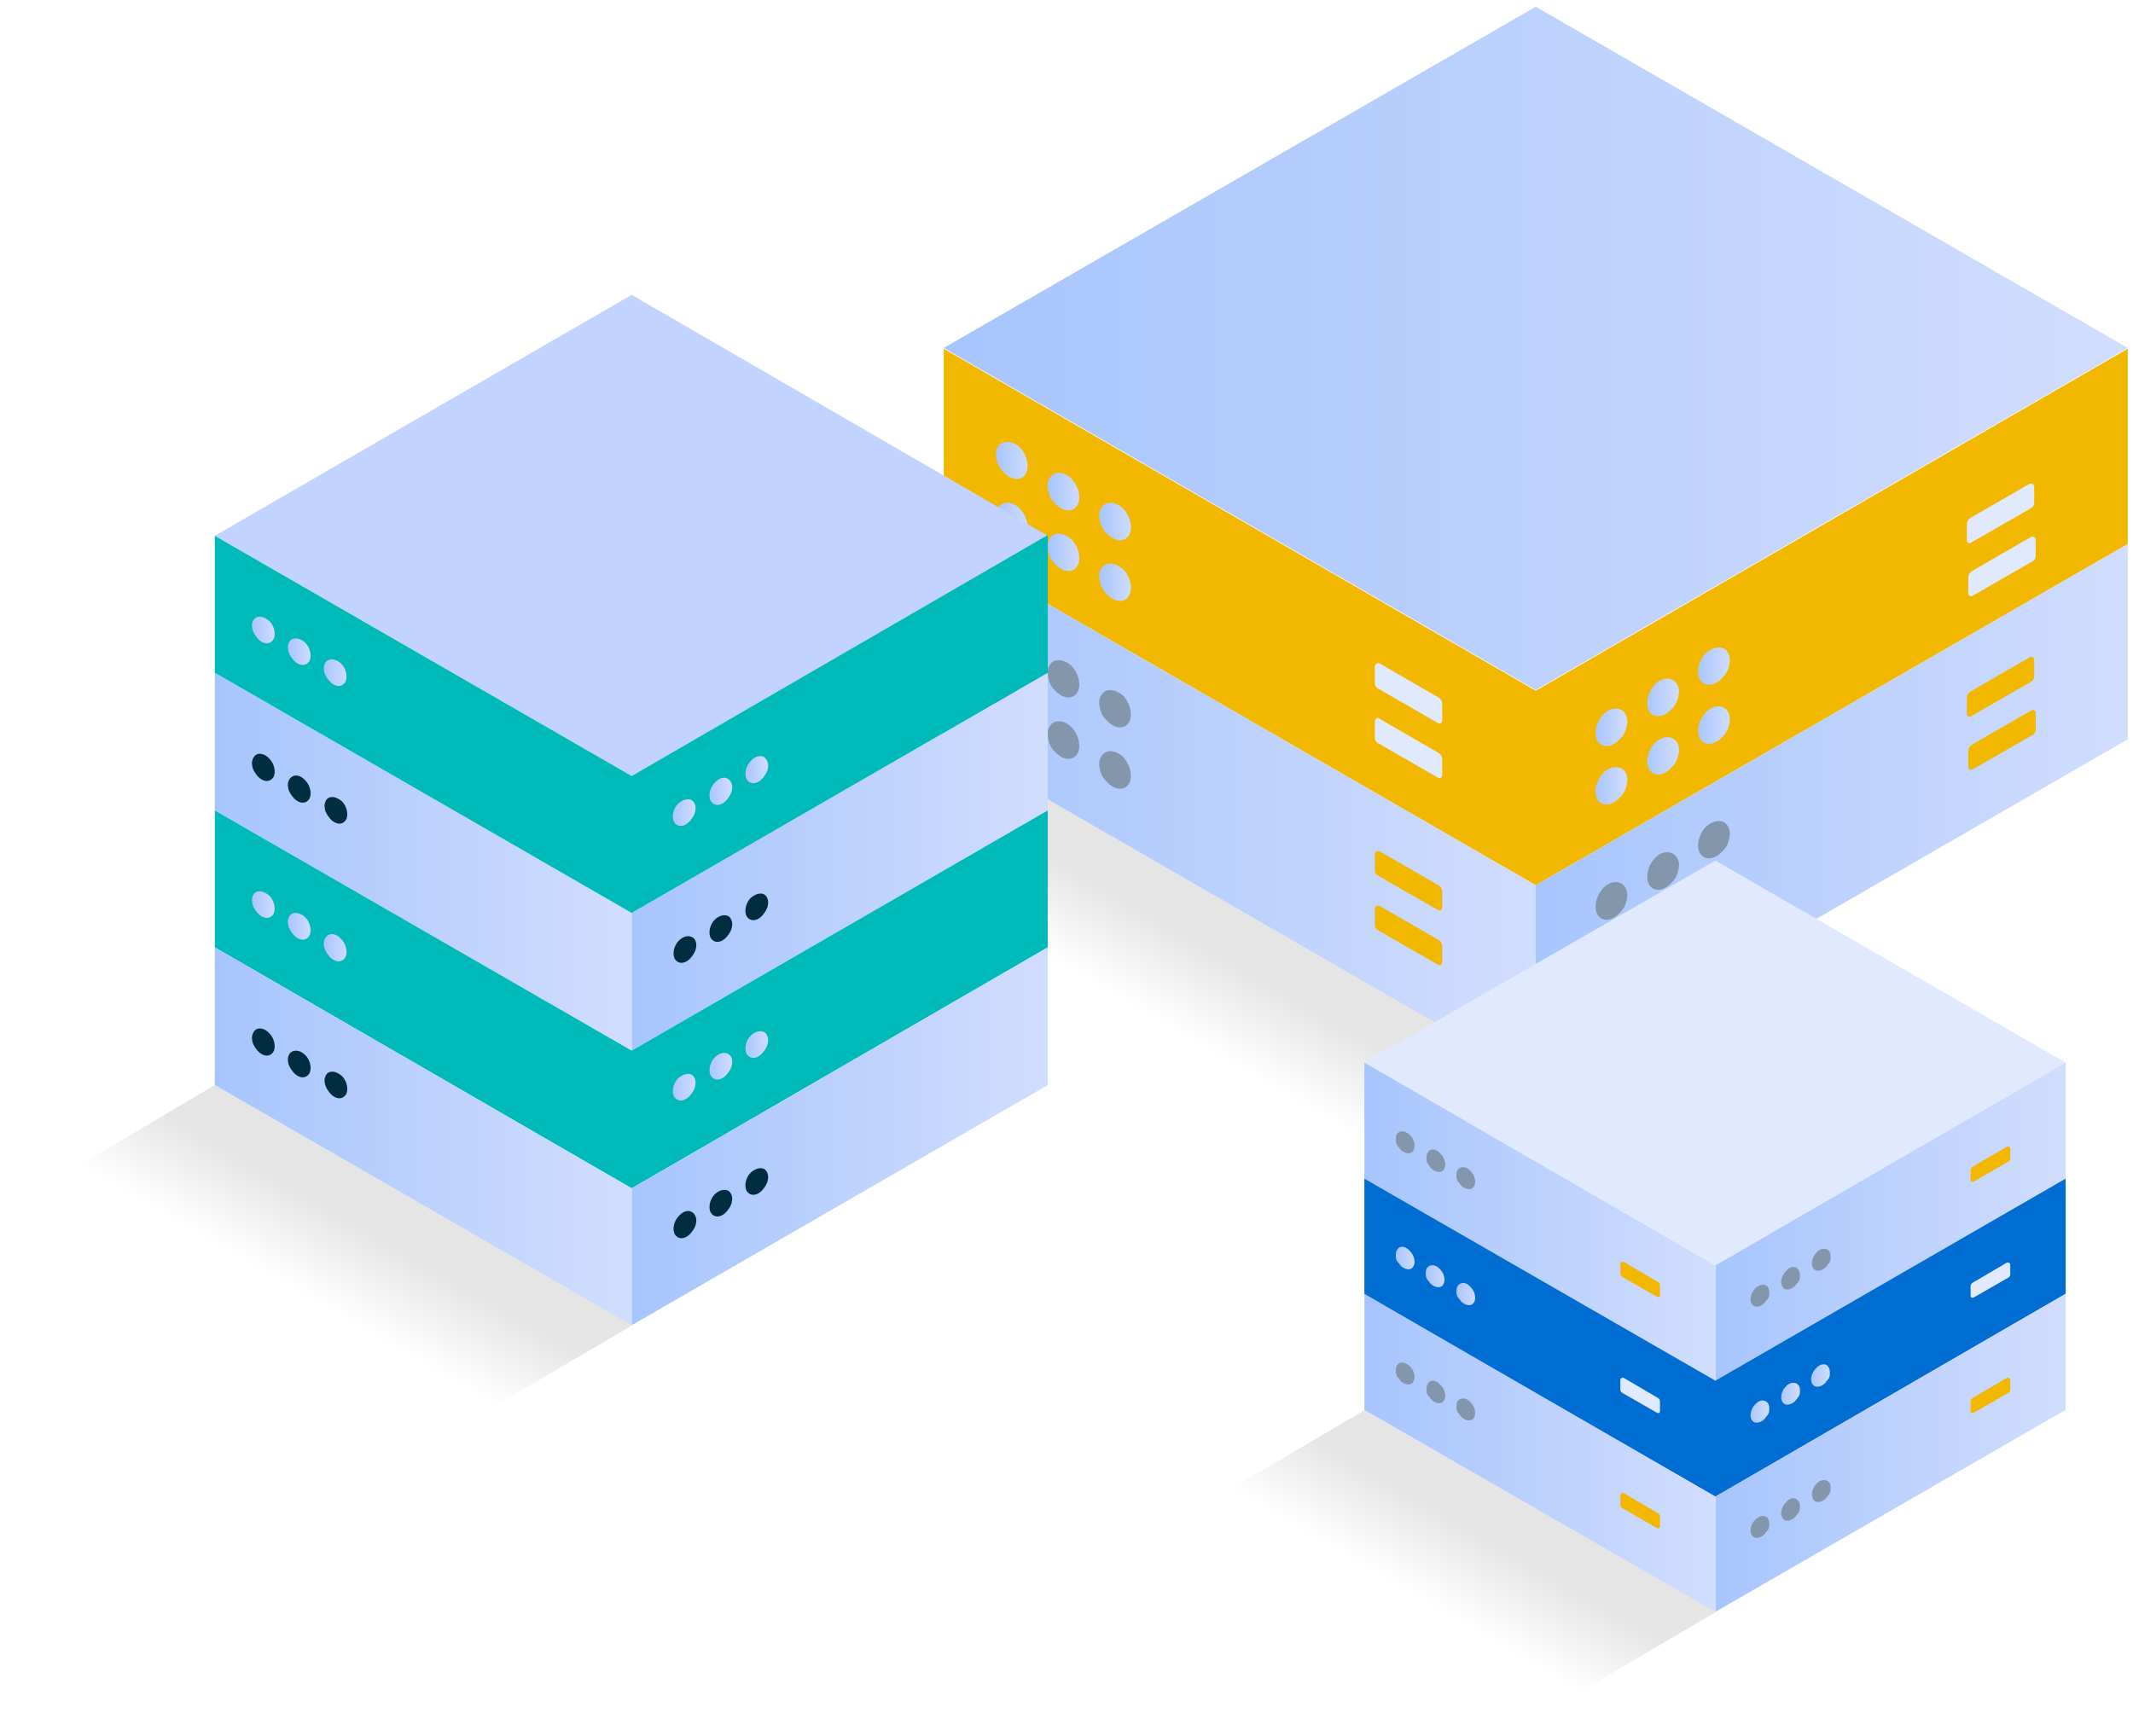 <?xml version="1.0" encoding="UTF-8"?> <svg xmlns="http://www.w3.org/2000/svg" width="285" height="232" viewBox="0 0 285 232"><defs><linearGradient id="a" x1="58.868%" x2="42.918%" y1="41.143%" y2="57.099%"><stop offset="0%"></stop><stop offset="87.473%" stop-opacity="0"></stop></linearGradient><linearGradient id="b" x1="59.859%" x2="44.521%" y1="40.119%" y2="55.464%"><stop offset="0%"></stop><stop offset="100%" stop-opacity="0"></stop></linearGradient><linearGradient id="c" x1="56.966%" x2="46.08%" y1="43.035%" y2="53.943%"><stop offset="0%"></stop><stop offset="100%" stop-opacity="0"></stop></linearGradient><linearGradient id="d" x1="100%" x2="0%" y1="50%" y2="50%"><stop offset="0%" stop-color="#D1DDFD"></stop><stop offset="100%" stop-color="#A7C5FD"></stop></linearGradient><linearGradient id="e" x1="100.012%" x2="-.781%" y1="49.998%" y2="49.998%"><stop offset="0%" stop-color="#D1DDFD"></stop><stop offset="100%" stop-color="#A7C5FD"></stop></linearGradient><linearGradient id="f" x1="98.434%" x2="-2.359%" y1="49.994%" y2="49.994%"><stop offset="0%" stop-color="#D1DDFD"></stop><stop offset="100%" stop-color="#A7C5FD"></stop></linearGradient><linearGradient id="g" x1="99.117%" x2="-1.652%" y1="49.994%" y2="49.994%"><stop offset="0%" stop-color="#D1DDFD"></stop><stop offset="100%" stop-color="#A7C5FD"></stop></linearGradient><linearGradient id="h" x1="100.012%" x2="-.781%" y1="49.994%" y2="49.994%"><stop offset="0%" stop-color="#D1DDFD"></stop><stop offset="100%" stop-color="#A7C5FD"></stop></linearGradient><linearGradient id="i" x1="98.434%" x2="-2.359%" y1="49.998%" y2="49.998%"><stop offset="0%" stop-color="#D1DDFD"></stop><stop offset="100%" stop-color="#A7C5FD"></stop></linearGradient><linearGradient id="j" x1="99.117%" x2="-1.652%" y1="49.998%" y2="49.998%"><stop offset="0%" stop-color="#D1DDFD"></stop><stop offset="100%" stop-color="#A7C5FD"></stop></linearGradient><linearGradient id="k" x1="101.888%" x2="1.095%" y1="49.989%" y2="49.989%"><stop offset="0%" stop-color="#D1DDFD"></stop><stop offset="100%" stop-color="#A7C5FD"></stop></linearGradient><linearGradient id="l" x1="101.181%" x2=".412%" y1="49.994%" y2="49.994%"><stop offset="0%" stop-color="#D1DDFD"></stop><stop offset="100%" stop-color="#A7C5FD"></stop></linearGradient><linearGradient id="m" x1="100.475%" x2="-.294%" y1="49.994%" y2="49.994%"><stop offset="0%" stop-color="#D1DDFD"></stop><stop offset="100%" stop-color="#A7C5FD"></stop></linearGradient><linearGradient id="n" x1="101.888%" x2="1.095%" y1="49.994%" y2="49.994%"><stop offset="0%" stop-color="#D1DDFD"></stop><stop offset="100%" stop-color="#A7C5FD"></stop></linearGradient><linearGradient id="o" x1="101.205%" x2=".412%" y1="49.998%" y2="49.998%"><stop offset="0%" stop-color="#D1DDFD"></stop><stop offset="100%" stop-color="#A7C5FD"></stop></linearGradient><linearGradient id="p" x1="100.498%" x2="-.294%" y1="49.998%" y2="49.998%"><stop offset="0%" stop-color="#D1DDFD"></stop><stop offset="100%" stop-color="#A7C5FD"></stop></linearGradient><linearGradient id="q" x1="100%" x2="0%" y1="50%" y2="50%"><stop offset="0%" stop-color="#D1DDFD"></stop><stop offset="100%" stop-color="#A7C5FD"></stop></linearGradient><linearGradient id="r" x1="100%" x2="0%" y1="50%" y2="50%"><stop offset="0%" stop-color="#D1DDFD"></stop><stop offset="100%" stop-color="#A7C5FD"></stop></linearGradient><linearGradient id="s" x1="100%" x2="-.101%" y1="50%" y2="50%"><stop offset="0%" stop-color="#D1DDFD"></stop><stop offset="100%" stop-color="#A7C5FD"></stop></linearGradient><linearGradient id="t" x1="100%" x2="0%" y1="50%" y2="50%"><stop offset="0%" stop-color="#D1DDFD"></stop><stop offset="100%" stop-color="#A7C5FD"></stop></linearGradient><linearGradient id="u" x1="99.565%" x2=".653%" y1="49.998%" y2="49.998%"><stop offset="0%" stop-color="#D1DDFD"></stop><stop offset="100%" stop-color="#A7C5FD"></stop></linearGradient><linearGradient id="v" x1="98.448%" x2="-.497%" y1="49.998%" y2="49.998%"><stop offset="0%" stop-color="#D1DDFD"></stop><stop offset="100%" stop-color="#A7C5FD"></stop></linearGradient><linearGradient id="w" x1="100.584%" x2="1.672%" y1="49.998%" y2="49.998%"><stop offset="0%" stop-color="#D1DDFD"></stop><stop offset="100%" stop-color="#A7C5FD"></stop></linearGradient><linearGradient id="x" x1="98.394%" x2="-.551%" y1="49.998%" y2="49.998%"><stop offset="0%" stop-color="#D1DDFD"></stop><stop offset="100%" stop-color="#A7C5FD"></stop></linearGradient><linearGradient id="y" x1="99.511%" x2=".566%" y1="49.998%" y2="49.998%"><stop offset="0%" stop-color="#D1DDFD"></stop><stop offset="100%" stop-color="#A7C5FD"></stop></linearGradient><linearGradient id="z" x1="100.662%" x2="1.716%" y1="50%" y2="50%"><stop offset="0%" stop-color="#D1DDFD"></stop><stop offset="100%" stop-color="#A7C5FD"></stop></linearGradient><linearGradient id="A" x1="99.565%" x2=".653%" y1="50%" y2="50%"><stop offset="0%" stop-color="#D1DDFD"></stop><stop offset="100%" stop-color="#A7C5FD"></stop></linearGradient><linearGradient id="B" x1="98.448%" x2="-.497%" y1="50%" y2="50%"><stop offset="0%" stop-color="#D1DDFD"></stop><stop offset="100%" stop-color="#A7C5FD"></stop></linearGradient><linearGradient id="C" x1="100.662%" x2="1.716%" y1="49.998%" y2="49.998%"><stop offset="0%" stop-color="#D1DDFD"></stop><stop offset="100%" stop-color="#A7C5FD"></stop></linearGradient><linearGradient id="D" x1="100%" x2="0%" y1="50%" y2="50%"><stop offset="0%" stop-color="#D1DDFD"></stop><stop offset="100%" stop-color="#A7C5FD"></stop></linearGradient><linearGradient id="E" x1="100%" x2="0%" y1="50%" y2="50%"><stop offset="0%" stop-color="#D1DDFD"></stop><stop offset="100%" stop-color="#A7C5FD"></stop></linearGradient><linearGradient id="F" x1="100%" x2=".119%" y1="50%" y2="50%"><stop offset="0%" stop-color="#D1DDFD"></stop><stop offset="100%" stop-color="#A7C5FD"></stop></linearGradient><linearGradient id="G" x1="101.156%" x2=".124%" y1="49.997%" y2="49.997%"><stop offset="0%" stop-color="#D1DDFD"></stop><stop offset="100%" stop-color="#A7C5FD"></stop></linearGradient><linearGradient id="H" x1="98.405%" x2="-2.627%" y1="50%" y2="50%"><stop offset="0%" stop-color="#D1DDFD"></stop><stop offset="100%" stop-color="#A7C5FD"></stop></linearGradient><linearGradient id="I" x1="99.641%" x2="-1.391%" y1="49.983%" y2="49.983%"><stop offset="0%" stop-color="#D1DDFD"></stop><stop offset="100%" stop-color="#A7C5FD"></stop></linearGradient><linearGradient id="J" x1="99.757%" x2="-1.276%" y1="49.997%" y2="49.997%"><stop offset="0%" stop-color="#D1DDFD"></stop><stop offset="100%" stop-color="#A7C5FD"></stop></linearGradient><linearGradient id="K" x1="102.508%" x2="1.475%" y1="50%" y2="50%"><stop offset="0%" stop-color="#D1DDFD"></stop><stop offset="100%" stop-color="#A7C5FD"></stop></linearGradient><linearGradient id="L" x1="101.272%" x2=".239%" y1="50.017%" y2="50.017%"><stop offset="0%" stop-color="#D1DDFD"></stop><stop offset="100%" stop-color="#A7C5FD"></stop></linearGradient></defs><g fill="none" transform="translate(.8 .9)"><polygon fill="url(#a)" points="55.7 192.6 0 160.6 27.9 144.1 83.7 176.2" opacity=".1"></polygon><polygon fill="url(#b)" points="200.6 230.9 153.6 204 181.6 187.5 228.5 214.5" opacity=".1"></polygon><polygon fill="url(#c)" points="176.5 159.9 97.5 114.2 125.4 97.8 204.5 143.4" opacity=".1"></polygon><polygon fill="url(#d)" points="125.3 45.6 204.4 91.3 283.5 45.6 204.4 0"></polygon><path fill="#F2B800" d="M283.5,45.7 L283.5,71.8 L204.4,117.4 L204.4,91.4 L283.5,45.7 Z M204.4,117.4 L125.3,71.8 L125.3,45.7 L204.4,91.4 L204.4,117.4 Z"></path><path fill="url(#e)" d="M230,86.2 C230.3,86.6 230.4,87.2 230.3,87.7 C230.2,88.2 230.1,88.7 229.8,89.1 C229.7,89.3 229.5,89.5 229.3,89.7 C228.3,90.8 227,90.9 226.4,90 C225.8,89.1 226.1,87.5 227.1,86.4 C228.1,85.5 229.4,85.3 230,86.2 Z"></path><path fill="url(#f)" d="M223.2,90.4 C223.5,90.8 223.6,91.4 223.5,91.9 C223.4,92.4 223.3,92.9 223,93.3 C222.9,93.5 222.7,93.7 222.5,93.9 C221.5,95 220.2,95.1 219.6,94.2 C219,93.3 219.3,91.7 220.3,90.6 C221.2,89.6 222.5,89.5 223.2,90.4 Z"></path><path fill="url(#g)" d="M216.3,94.4 C216.6,94.8 216.7,95.4 216.6,95.9 C216.5,96.4 216.4,96.9 216.1,97.3 C216,97.5 215.8,97.7 215.6,97.9 C214.6,99 213.3,99.1 212.7,98.2 C212.1,97.3 212.4,95.7 213.4,94.6 C214.3,93.6 215.7,93.5 216.3,94.4 Z"></path><path fill="url(#h)" d="M230,94.1 C230.3,94.5 230.4,95.1 230.3,95.6 C230.2,96.1 230.1,96.6 229.8,97 C229.7,97.2 229.5,97.4 229.3,97.6 C228.3,98.7 227,98.8 226.4,97.9 C225.8,97 226.1,95.4 227.1,94.3 C228.1,93.3 229.4,93.2 230,94.1 Z"></path><path fill="url(#i)" d="M223.2,98.2 C223.5,98.6 223.6,99.2 223.5,99.7 C223.4,100.2 223.3,100.7 223,101.1 C222.9,101.3 222.7,101.5 222.5,101.7 C221.5,102.8 220.2,102.9 219.6,102 C219,101.1 219.3,99.5 220.3,98.4 C221.2,97.5 222.5,97.3 223.2,98.2 Z"></path><path fill="url(#j)" d="M216.3,102.2 C216.6,102.6 216.7,103.2 216.6,103.7 C216.5,104.2 216.4,104.7 216.1,105.1 C216,105.3 215.8,105.5 215.6,105.7 C214.6,106.8 213.3,106.9 212.7,106 C212.1,105.1 212.4,103.5 213.4,102.4 C214.3,101.5 215.7,101.3 216.3,102.2 Z"></path><path fill="#E1E9FF" d="M271,64.1 L271,66.3 C271,66.6 270.9,66.8 270.6,67 L262.6,71.6 C262.3,71.8 262,71.6 262,71.3 L262,69.1 C262,68.8 262.2,68.5 262.5,68.3 L270.3,63.8 C270.6,63.6 271,63.8 271,64.1 Z M271.2,71.2 L271.2,73.4 C271.2,73.7 271.1,73.9 270.8,74.1 L262.8,78.7 C262.5,78.9 262.2,78.7 262.2,78.4 L262.2,76.2 C262.2,75.9 262.4,75.6 262.7,75.4 L270.5,70.9 C270.9,70.7 271.2,70.9 271.2,71.2 Z"></path><path fill="url(#k)" d="M132.6,58.7 C132.3,59.1 132.2,59.7 132.3,60.2 C132.4,60.7 132.5,61.2 132.8,61.6 C132.9,61.8 133.1,62 133.3,62.2 C134.3,63.3 135.6,63.4 136.2,62.5 C136.8,61.6 136.5,60 135.5,58.9 C134.6,58 133.2,57.9 132.6,58.7 L132.6,58.7 Z"></path><path fill="url(#l)" d="M0.338,0.617 C0.037,1.017 -0.062,1.617 0.037,2.117 C0.138,2.617 0.237,3.117 0.537,3.517 C0.637,3.717 0.838,3.917 1.038,4.117 C2.038,5.217 3.337,5.317 3.938,4.417 C4.537,3.517 4.237,1.917 3.237,0.817 C2.237,-0.183 0.938,-0.283 0.338,0.617 Z" transform="translate(139.162 62.283)"></path><path fill="url(#m)" d="M0.338,0.617 C0.037,1.017 -0.062,1.617 0.037,2.117 C0.138,2.617 0.237,3.117 0.537,3.517 C0.637,3.717 0.838,3.917 1.038,4.117 C2.038,5.217 3.337,5.317 3.938,4.417 C4.537,3.517 4.237,1.917 3.237,0.817 C2.237,-0.183 0.938,-0.283 0.338,0.617 Z" transform="translate(146.063 66.283)"></path><path fill="url(#n)" d="M132.6,66.9 C132.3,67.3 132.2,67.9 132.3,68.4 C132.4,68.9 132.5,69.4 132.8,69.8 C132.9,70 133.1,70.2 133.3,70.4 C134.3,71.5 135.6,71.6 136.2,70.7 C136.8,69.8 136.5,68.2 135.5,67.1 C134.6,66.1 133.2,66 132.6,66.9 Z"></path><path fill="url(#o)" d="M0.338,0.583 C0.037,0.983 -0.062,1.583 0.037,2.083 C0.138,2.583 0.237,3.083 0.537,3.483 C0.637,3.683 0.838,3.883 1.038,4.083 C2.038,5.183 3.337,5.283 3.938,4.383 C4.537,3.483 4.237,1.883 3.237,0.783 C2.237,-0.117 0.938,-0.317 0.338,0.583 Z" transform="translate(139.162 70.417)"></path><path fill="url(#p)" d="M0.338,0.583 C0.037,0.983 -0.062,1.583 0.037,2.083 C0.138,2.583 0.237,3.083 0.537,3.483 C0.637,3.683 0.838,3.883 1.038,4.083 C2.038,5.183 3.337,5.283 3.938,4.383 C4.537,3.483 4.237,1.883 3.237,0.783 C2.237,-0.117 0.938,-0.317 0.338,0.583 Z" transform="translate(146.063 74.417)"></path><path fill="#E1E9FF" d="M182.9,88.2 L182.9,90.4 C182.9,90.7 183,90.9 183.3,91.1 L191.3,95.7 C191.6,95.9 191.9,95.7 191.9,95.4 L191.9,93.1 C191.9,92.8 191.7,92.5 191.4,92.3 L183.6,87.8 C183.3,87.6 182.9,87.8 182.9,88.2 L182.9,88.2 Z M182.9,95.5 L182.9,97.7 C182.9,98 183,98.2 183.3,98.4 L191.3,103 C191.6,103.2 191.9,103 191.9,102.7 L191.9,100.5 C191.9,100.2 191.7,99.9 191.4,99.7 L183.6,95.2 C183.3,94.9 182.9,95.1 182.9,95.5 Z"></path><polygon fill="url(#q)" points="283.5 71.8 283.5 97.9 204.4 143.5 204.4 117.4"></polygon><polygon fill="url(#r)" points="204.4 143.5 125.3 97.9 125.3 71.8 204.4 117.4"></polygon><path fill="#8496AC" d="M230,109.4 C230.3,109.8 230.4,110.4 230.3,110.9 C230.2,111.4 230.1,111.9 229.8,112.3 C229.7,112.5 229.5,112.7 229.3,112.9 C228.3,114 227,114.1 226.4,113.2 C225.8,112.3 226.1,110.7 227.1,109.6 C228.1,108.7 229.4,108.5 230,109.4 Z M223.2,113.6 C223.5,114 223.6,114.6 223.5,115.1 C223.4,115.6 223.3,116.1 223,116.5 C222.9,116.7 222.7,116.9 222.5,117.1 C221.5,118.2 220.2,118.3 219.6,117.4 C219,116.5 219.3,114.9 220.3,113.8 C221.2,112.8 222.5,112.7 223.2,113.6 Z M216.3,117.6 C216.6,118 216.7,118.6 216.6,119.1 C216.5,119.6 216.4,120.1 216.1,120.5 C216,120.7 215.8,120.9 215.6,121.1 C214.6,122.2 213.3,122.3 212.7,121.4 C212.1,120.5 212.4,118.9 213.4,117.8 C214.3,116.8 215.7,116.7 216.3,117.6 Z M230,117.2 C230.3,117.6 230.4,118.2 230.3,118.7 C230.2,119.2 230.1,119.7 229.8,120.1 C229.7,120.3 229.5,120.5 229.3,120.7 C228.3,121.8 227,121.9 226.4,121 C225.8,120.1 226.1,118.5 227.1,117.4 C228.1,116.5 229.4,116.3 230,117.2 Z M223.2,121.4 C223.5,121.8 223.6,122.4 223.5,122.9 C223.4,123.4 223.3,123.9 223,124.3 C222.9,124.5 222.7,124.7 222.5,124.9 C221.5,126 220.2,126.1 219.6,125.2 C219,124.3 219.3,122.7 220.3,121.6 C221.2,120.6 222.5,120.5 223.2,121.4 Z M216.3,125.4 C216.6,125.8 216.7,126.4 216.6,126.9 C216.5,127.4 216.4,127.9 216.1,128.3 C216,128.5 215.8,128.7 215.6,128.9 C214.6,130 213.3,130.1 212.7,129.2 C212.1,128.3 212.4,126.7 213.4,125.6 C214.3,124.6 215.7,124.5 216.3,125.4 L216.3,125.4 Z"></path><path fill="#F2B800" d="M271,87.3 L271,89.5 C271,89.8 270.9,90 270.6,90.2 L262.6,94.8 C262.3,95 262,94.8 262,94.5 L262,92.3 C262,92 262.2,91.7 262.5,91.5 L270.3,87 C270.6,86.7 271,86.9 271,87.3 Z M271.2,94.4 L271.2,96.6 C271.2,96.9 271.1,97.1 270.8,97.3 L262.8,101.9 C262.5,102.1 262.2,101.9 262.2,101.6 L262.2,99.4 C262.2,99.1 262.4,98.8 262.7,98.6 L270.5,94.1 C270.9,93.8 271.2,94.1 271.2,94.4 Z"></path><path fill="#8496AC" d="M132.6,83.8 C132.3,84.2 132.2,84.8 132.3,85.3 C132.4,85.8 132.5,86.3 132.8,86.7 C132.9,86.9 133.1,87.1 133.3,87.3 C134.3,88.4 135.6,88.5 136.2,87.6 C136.8,86.7 136.5,85.1 135.5,84 C134.6,83 133.2,82.9 132.6,83.8 Z M139.5,87.9 C139.2,88.3 139.1,88.9 139.2,89.4 C139.3,89.9 139.4,90.4 139.7,90.8 C139.8,91 140,91.2 140.2,91.4 C141.2,92.5 142.5,92.6 143.1,91.7 C143.7,90.8 143.4,89.2 142.4,88.1 C141.4,87.2 140.1,87 139.5,87.9 Z M146.4,91.9 C146.1,92.3 146,92.9 146.1,93.4 C146.2,93.9 146.3,94.4 146.6,94.8 C146.7,95 146.9,95.2 147.1,95.4 C148.1,96.5 149.4,96.6 150,95.7 C150.6,94.8 150.3,93.2 149.3,92.1 C148.3,91.2 147,91 146.4,91.9 Z M132.6,91.9 C132.3,92.3 132.2,92.9 132.3,93.4 C132.4,93.9 132.5,94.4 132.8,94.8 C132.9,95 133.1,95.2 133.3,95.4 C134.3,96.5 135.6,96.6 136.2,95.7 C136.8,94.8 136.5,93.2 135.5,92.1 C134.6,91.2 133.2,91 132.6,91.9 Z M139.5,96.1 C139.2,96.5 139.1,97.1 139.2,97.6 C139.3,98.1 139.4,98.6 139.7,99 C139.8,99.2 140,99.4 140.2,99.6 C141.2,100.7 142.5,100.8 143.1,99.9 C143.7,99 143.4,97.4 142.4,96.3 C141.4,95.3 140.1,95.2 139.5,96.1 Z M146.4,100.1 C146.1,100.5 146,101.1 146.1,101.6 C146.2,102.1 146.3,102.6 146.6,103 C146.7,103.2 146.9,103.4 147.1,103.6 C148.1,104.7 149.4,104.8 150,103.9 C150.6,103 150.3,101.4 149.3,100.3 C148.3,99.3 147,99.2 146.4,100.1 Z"></path><path fill="#F2B800" d="M182.9,113.2 L182.9,115.4 C182.9,115.7 183,115.9 183.3,116.1 L191.3,120.7 C191.6,120.9 191.9,120.7 191.9,120.4 L191.9,118.2 C191.9,117.9 191.7,117.6 191.4,117.4 L183.6,112.9 C183.3,112.7 182.9,112.9 182.9,113.2 Z M182.9,120.5 L182.9,122.7 C182.9,123 183,123.2 183.3,123.4 L191.3,128 C191.6,128.2 191.9,128 191.9,127.7 L191.9,125.5 C191.9,125.2 191.7,124.9 191.4,124.7 L183.6,120.2 C183.3,120 182.9,120.2 182.9,120.5 Z"></path><polygon fill="url(#s)" points="139.2 89 139.2 107.4 83.6 139.5 83.6 121.1"></polygon><polygon fill="url(#t)" points="83.6 139.5 27.9 107.4 27.9 89 83.6 121.1"></polygon><path fill="#002D3F" d="M101.6,118.9 C101.8,119.2 101.9,119.6 101.8,120 C101.8,120.3 101.6,120.7 101.4,121 C101.3,121.1 101.2,121.3 101.1,121.4 C100.4,122.2 99.5,122.3 99,121.6 C98.6,121 98.8,119.8 99.5,119.1 C100.3,118.4 101.2,118.3 101.6,118.9 Z M96.8,121.8 C97,122.1 97.1,122.5 97,122.9 C97,123.2 96.8,123.6 96.6,123.9 C96.5,124 96.4,124.2 96.3,124.3 C95.6,125.1 94.7,125.2 94.2,124.5 C93.8,123.9 94,122.7 94.7,122 C95.4,121.3 96.4,121.2 96.8,121.8 Z M92,124.6 C92.2,124.9 92.3,125.3 92.2,125.7 C92.2,126 92,126.4 91.8,126.7 C91.7,126.8 91.6,127 91.5,127.1 C90.8,127.9 89.9,128 89.4,127.3 C89,126.7 89.2,125.5 89.9,124.8 C90.6,124.1 91.5,124 92,124.6 L92,124.6 Z M33.1,100.3 C32.9,100.6 32.8,101 32.9,101.4 C32.9,101.7 33.1,102.1 33.3,102.4 C33.4,102.5 33.5,102.7 33.6,102.8 C34.3,103.6 35.2,103.7 35.7,103 C36.1,102.4 35.9,101.2 35.2,100.5 C34.5,99.7 33.5,99.6 33.1,100.3 L33.1,100.3 Z M37.9,103.2 C37.7,103.5 37.6,103.9 37.7,104.3 C37.7,104.6 37.9,105 38.1,105.3 C38.2,105.4 38.3,105.6 38.4,105.7 C39.1,106.5 40,106.6 40.5,105.9 C40.9,105.3 40.7,104.1 40,103.4 C39.3,102.6 38.4,102.5 37.9,103.2 L37.9,103.2 Z M42.8,106 C42.6,106.3 42.5,106.7 42.6,107.1 C42.6,107.4 42.8,107.8 43,108.1 C43.1,108.2 43.2,108.4 43.3,108.5 C44,109.3 44.9,109.4 45.4,108.7 C45.8,108.1 45.6,106.9 44.9,106.2 C44.1,105.5 43.2,105.4 42.8,106 L42.8,106 Z"></path><path fill="#00BABA" d="M139.2,107.4 L139.2,125.7 L83.6,157.9 L83.6,139.5 L139.2,107.4 Z M83.6,157.9 L27.9,125.7 L27.9,107.4 L83.6,139.5 L83.6,157.9 Z"></path><path fill="url(#u)" d="M101.6,137.3 C101.8,137.6 101.9,138 101.8,138.4 C101.8,138.7 101.6,139.1 101.4,139.4 C101.3,139.5 101.2,139.7 101.1,139.8 C100.4,140.6 99.5,140.7 99,140 C98.6,139.4 98.8,138.2 99.5,137.5 C100.2,136.8 101.2,136.7 101.6,137.3 Z"></path><path fill="url(#v)" d="M96.8,140.2 C97,140.5 97.1,140.9 97,141.3 C97,141.6 96.8,142 96.6,142.3 C96.5,142.4 96.4,142.6 96.3,142.7 C95.6,143.5 94.7,143.6 94.2,142.9 C93.8,142.3 94,141.1 94.7,140.4 C95.4,139.7 96.3,139.6 96.8,140.2 Z"></path><path fill="url(#w)" d="M2.804,0.394 C3.004,0.694 3.104,1.094 3.004,1.494 C3.004,1.794 2.804,2.194 2.604,2.494 C2.504,2.594 2.404,2.794 2.304,2.894 C1.604,3.694 0.704,3.794 0.204,3.094 C-0.196,2.494 0.004,1.294 0.704,0.594 C1.504,-0.106 2.404,-0.206 2.804,0.394 Z" transform="translate(89.096 142.606)"></path><path fill="url(#x)" d="M0.239,0.394 C0.039,0.694 -0.061,1.094 0.039,1.494 C0.039,1.794 0.239,2.194 0.439,2.494 C0.539,2.594 0.639,2.794 0.739,2.894 C1.439,3.694 2.339,3.794 2.839,3.094 C3.239,2.494 3.039,1.294 2.339,0.594 C1.539,-0.106 0.639,-0.206 0.239,0.394 L0.239,0.394 Z" transform="translate(32.86 118.206)"></path><path fill="url(#y)" d="M0.239,0.394 C0.039,0.694 -0.061,1.094 0.039,1.494 C0.039,1.794 0.239,2.194 0.439,2.494 C0.539,2.594 0.639,2.794 0.739,2.894 C1.439,3.694 2.339,3.794 2.839,3.094 C3.239,2.494 3.039,1.294 2.339,0.594 C1.639,-0.106 0.639,-0.206 0.239,0.394 L0.239,0.394 Z" transform="translate(37.66 121.106)"></path><path fill="url(#z)" d="M42.7,124.4 C42.5,124.7 42.4,125.1 42.5,125.5 C42.5,125.8 42.7,126.2 42.9,126.5 C43,126.6 43.1,126.8 43.2,126.9 C43.9,127.7 44.8,127.8 45.3,127.1 C45.7,126.5 45.5,125.3 44.8,124.6 C44.1,123.8 43.2,123.7 42.7,124.4 L42.7,124.4 Z"></path><polygon fill="#C3D3FF" points="27.9 70.7 83.6 102.8 139.2 70.7 83.6 38.5"></polygon><path fill="#00BABA" d="M139.2,70.6 L139.2,89 L83.6,121.1 L83.6,102.8 L139.2,70.6 Z M83.6,121.1 L27.9,89 L27.9,70.7 L83.6,102.8 L83.6,121.1 Z"></path><path fill="url(#A)" d="M101.6,100.6 C101.8,100.9 101.9,101.3 101.8,101.7 C101.8,102 101.6,102.4 101.4,102.7 C101.3,102.8 101.2,103 101.1,103.1 C100.4,103.9 99.5,104 99,103.3 C98.6,102.7 98.8,101.5 99.5,100.8 C100.2,100 101.2,99.9 101.6,100.6 Z"></path><path fill="url(#B)" d="M96.8,103.5 C97,103.8 97.1,104.2 97,104.6 C97,104.9 96.8,105.3 96.6,105.6 C96.5,105.7 96.4,105.9 96.3,106 C95.6,106.8 94.7,106.9 94.2,106.2 C93.8,105.6 94,104.4 94.7,103.7 C95.4,102.9 96.3,102.8 96.8,103.5 Z"></path><path fill="url(#w)" d="M2.804,0.394 C3.004,0.694 3.104,1.094 3.004,1.494 C3.004,1.794 2.804,2.194 2.604,2.494 C2.504,2.594 2.404,2.794 2.304,2.894 C1.604,3.694 0.704,3.794 0.204,3.094 C-0.196,2.494 0.004,1.294 0.704,0.594 C1.504,-0.106 2.404,-0.206 2.804,0.394 Z" transform="translate(89.096 105.906)"></path><path fill="url(#x)" d="M0.239,0.394 C0.039,0.694 -0.061,1.094 0.039,1.494 C0.039,1.794 0.239,2.194 0.439,2.494 C0.539,2.594 0.639,2.794 0.739,2.894 C1.439,3.694 2.339,3.794 2.839,3.094 C3.239,2.494 3.039,1.294 2.339,0.594 C1.539,-0.106 0.639,-0.206 0.239,0.394 L0.239,0.394 Z" transform="translate(32.86 81.506)"></path><path fill="url(#y)" d="M0.239,0.394 C0.039,0.694 -0.061,1.094 0.039,1.494 C0.039,1.794 0.239,2.194 0.439,2.494 C0.539,2.594 0.639,2.794 0.739,2.894 C1.439,3.694 2.339,3.794 2.839,3.094 C3.239,2.494 3.039,1.294 2.339,0.594 C1.639,-0.106 0.639,-0.206 0.239,0.394 L0.239,0.394 Z" transform="translate(37.66 84.406)"></path><path fill="url(#C)" d="M42.7,87.6 C42.5,87.9 42.4,88.3 42.5,88.7 C42.5,89 42.7,89.4 42.9,89.7 C43,89.8 43.1,90 43.2,90.1 C43.9,90.9 44.8,91 45.3,90.3 C45.7,89.7 45.5,88.5 44.8,87.8 C44.1,87.1 43.2,87 42.7,87.6 L42.7,87.6 Z"></path><polygon fill="url(#s)" points="139.2 125.7 139.2 144.1 83.6 176.2 83.6 157.9"></polygon><polygon fill="url(#D)" points="83.6 176.2 27.9 144.1 27.9 125.7 83.6 157.9"></polygon><path fill="#002D3F" d="M101.6,155.6 C101.8,155.9 101.9,156.3 101.8,156.7 C101.8,157 101.6,157.4 101.4,157.7 C101.3,157.8 101.2,158 101.1,158.1 C100.4,158.9 99.5,159 99,158.3 C98.6,157.7 98.8,156.5 99.5,155.8 C100.3,155.1 101.2,155 101.6,155.6 Z M96.8,158.5 C97,158.8 97.1,159.2 97,159.6 C97,159.9 96.8,160.3 96.6,160.6 C96.5,160.7 96.4,160.9 96.3,161 C95.6,161.8 94.7,161.9 94.2,161.2 C93.8,160.6 94,159.4 94.7,158.7 C95.4,158 96.4,157.9 96.8,158.5 Z M92,161.4 C92.2,161.7 92.3,162.1 92.2,162.5 C92.2,162.8 92,163.2 91.8,163.5 C91.7,163.6 91.6,163.8 91.5,163.9 C90.8,164.7 89.9,164.8 89.4,164.1 C89,163.5 89.2,162.3 89.9,161.6 C90.6,160.8 91.5,160.7 92,161.4 Z M33.1,137 C32.9,137.3 32.8,137.7 32.9,138.1 C32.9,138.4 33.1,138.8 33.3,139.1 C33.4,139.2 33.5,139.4 33.6,139.5 C34.3,140.3 35.2,140.4 35.7,139.7 C36.1,139.1 35.9,137.9 35.2,137.2 C34.5,136.4 33.5,136.3 33.1,137 L33.1,137 Z M37.9,139.9 C37.7,140.2 37.6,140.6 37.7,141 C37.7,141.3 37.9,141.7 38.1,142 C38.2,142.1 38.3,142.3 38.4,142.4 C39.1,143.2 40,143.3 40.5,142.6 C40.9,142 40.7,140.8 40,140.1 C39.3,139.4 38.4,139.3 37.9,139.9 L37.9,139.9 Z M42.8,142.7 C42.6,143 42.5,143.4 42.6,143.8 C42.6,144.1 42.8,144.5 43,144.8 C43.1,144.9 43.2,145.1 43.3,145.2 C44,146 44.9,146.1 45.4,145.4 C45.8,144.8 45.6,143.6 44.9,142.9 C44.1,142.2 43.2,142.1 42.8,142.7 L42.8,142.7 Z"></path><polygon fill="#E1E9FF" points="181.5 141.1 228.4 168.2 275.2 141.1 228.4 114.1"></polygon><polygon fill="url(#E)" points="275.2 141.1 275.2 156.6 228.4 183.6 228.4 168.2"></polygon><polygon fill="url(#F)" points="228.4 183.6 181.5 156.6 181.5 141.1 228.4 168.2"></polygon><path fill="#8496AC" d="M10.508,0.32 C10.708,0.52 10.708,0.92 10.708,1.22 C10.708,1.52 10.608,1.82 10.408,2.02 C10.308,2.12 10.208,2.22 10.108,2.42 C9.508,3.02 8.708,3.12 8.408,2.62 C8.008,2.12 8.208,1.12 8.808,0.52 C9.308,-0.08 10.108,-0.18 10.508,0.32 L10.508,0.32 Z M6.408,2.82 C6.608,3.02 6.608,3.42 6.608,3.72 C6.608,4.02 6.508,4.32 6.308,4.52 C6.208,4.62 6.108,4.72 6.008,4.92 C5.408,5.52 4.608,5.62 4.308,5.12 C3.908,4.62 4.108,3.62 4.708,3.02 C5.208,2.32 6.008,2.22 6.408,2.82 L6.408,2.82 Z M2.308,5.12 C2.508,5.32 2.508,5.72 2.508,6.02 C2.508,6.32 2.408,6.62 2.208,6.82 C2.085,6.934 1.983,7.07 1.908,7.22 C1.308,7.82 0.508,7.92 0.208,7.42 C-0.192,6.92 0.008,5.92 0.608,5.32 C1.208,4.72 2.008,4.62 2.308,5.12 L2.308,5.12 Z" transform="translate(233.092 165.98)"></path><path fill="#F2B800" d="M5.3,0.3 L5.3,1.6 C5.3,1.8 5.2,1.9 5.1,2 L0.4,4.7 C0.2,4.8 0,4.7 0,4.5 L0,3.2 C0,3 0.1,2.8 0.3,2.7 L4.9,-2.84217094e-14 C5.1,-2.84217094e-14 5.3,0.1 5.3,0.3 L5.3,0.3 Z" transform="translate(262.5 152.3)"></path><path fill="#8496AC" d="M185.9,150.6 C185.7,150.8 185.7,151.2 185.7,151.5 C185.7,151.8 185.8,152.1 186,152.3 C186.124,152.414 186.225,152.55 186.3,152.7 C186.9,153.3 187.7,153.4 188,152.9 C188.4,152.4 188.2,151.4 187.6,150.8 C187,150.2 186.3,150.1 185.9,150.6 L185.9,150.6 Z M190,153.1 C189.8,153.3 189.8,153.7 189.8,154 C189.8,154.3 189.9,154.6 190.1,154.8 C190.224,154.914 190.325,155.05 190.4,155.2 C191,155.8 191.8,155.9 192.1,155.4 C192.5,154.9 192.3,153.9 191.7,153.3 C191.1,152.6 190.3,152.5 190,153.1 L190,153.1 Z M194,155.4 C193.8,155.6 193.8,156 193.8,156.3 C193.8,156.6 193.9,156.9 194.1,157.1 C194.2,157.2 194.3,157.3 194.4,157.5 C195,158.1 195.8,158.2 196.1,157.7 C196.5,157.2 196.3,156.2 195.7,155.6 C195.2,155 194.4,154.9 194,155.4 L194,155.4 Z"></path><path fill="#F2B800" d="M0,0.3 L0,1.6 C0,1.8 0.1,1.9 0.2,2 L4.9,4.7 C5.1,4.8 5.3,4.7 5.3,4.5 L5.3,3.2 C5.3,3 5.2,2.8 5,2.7 L0.4,0 C0.2,0 0,0.1 0,0.3 L0,0.3 Z" transform="translate(215.7 167.7)"></path><path fill="#006DD3" d="M275.2,156.6 L275.2,172 L228.4,199.1 L228.4,183.6 L275.2,156.6 Z M228.4,199.1 L181.5,172.1 L181.5,156.6 L228.4,183.6 L228.4,199.1 Z"></path><path fill="url(#G)" d="M243.5,181.8 C243.7,182 243.7,182.4 243.7,182.7 C243.7,183 243.6,183.3 243.4,183.5 C243.3,183.6 243.2,183.7 243.1,183.9 C242.5,184.5 241.7,184.6 241.4,184.1 C241,183.6 241.2,182.6 241.8,182 C242.4,181.3 243.2,181.2 243.5,181.8 L243.5,181.8 Z"></path><path fill="url(#H)" d="M239.5,184.2 C239.7,184.4 239.7,184.8 239.7,185.1 C239.7,185.4 239.6,185.7 239.4,185.9 C239.3,186 239.2,186.1 239.1,186.3 C238.5,186.9 237.7,187 237.4,186.5 C237,186 237.2,185 237.8,184.4 C238.3,183.8 239.1,183.7 239.5,184.2 L239.5,184.2 Z"></path><path fill="url(#I)" d="M235.4,186.6 C235.6,186.8 235.6,187.2 235.6,187.5 C235.6,187.8 235.5,188.1 235.3,188.3 C235.2,188.4 235.1,188.5 235,188.7 C234.4,189.3 233.6,189.4 233.3,188.9 C232.9,188.4 233.1,187.4 233.7,186.8 C234.3,186.1 235,186.1 235.4,186.6 L235.4,186.6 Z"></path><path fill="#E1E9FF" d="M5.3,0.3 L5.3,1.6 C5.3,1.8 5.2,1.9 5.1,2 L0.4,4.7 C0.2,4.8 0,4.7 0,4.5 L0,3.2 C0,3 0.1,2.8 0.3,2.7 L4.9,-2.84217094e-14 C5.1,-2.84217094e-14 5.3,0.1 5.3,0.3 L5.3,0.3 Z" transform="translate(262.5 167.8)"></path><path fill="url(#J)" d="M185.9,166.1 C185.7,166.3 185.7,166.7 185.7,167 C185.7,167.3 185.8,167.6 186,167.8 C186.1,167.9 186.2,168 186.3,168.2 C186.9,168.8 187.7,168.9 188,168.4 C188.4,167.9 188.2,166.9 187.6,166.3 C187,165.6 186.2,165.5 185.9,166.1 L185.9,166.1 Z"></path><path fill="url(#K)" d="M189.9,168.5 C189.7,168.7 189.7,169.1 189.7,169.4 C189.7,169.7 189.8,170 190,170.2 C190.1,170.3 190.2,170.4 190.3,170.6 C190.9,171.2 191.7,171.3 192,170.8 C192.4,170.3 192.2,169.3 191.6,168.7 C191.1,168.1 190.3,168 189.9,168.5 L189.9,168.5 Z"></path><path fill="url(#L)" d="M194,170.9 C193.8,171.1 193.8,171.5 193.8,171.8 C193.8,172.1 193.9,172.4 194.1,172.6 C194.2,172.7 194.3,172.8 194.4,173 C195,173.6 195.8,173.7 196.1,173.2 C196.5,172.7 196.3,171.7 195.7,171.1 C195.1,170.4 194.4,170.4 194,170.9 L194,170.9 Z"></path><path fill="#E1E9FF" d="M0,0.3 L0,1.6 C0,1.8 0.1,1.9 0.2,2 L4.9,4.7 C5.1,4.8 5.3,4.7 5.3,4.5 L5.3,3.2 C5.3,3 5.2,2.8 5,2.7 L0.4,0 C0.2,0 0,0.1 0,0.3 L0,0.3 Z" transform="translate(215.7 183.2)"></path><polygon fill="url(#E)" points="275.2 172 275.2 187.5 228.4 214.5 228.4 199.1"></polygon><polygon fill="url(#F)" points="228.4 214.5 181.5 187.5 181.5 172 228.4 199.1"></polygon><path fill="#8496AC" d="M10.508,0.32 C10.708,0.52 10.708,0.92 10.708,1.22 C10.708,1.52 10.608,1.82 10.408,2.02 C10.308,2.12 10.208,2.22 10.108,2.42 C9.508,3.02 8.708,3.12 8.408,2.62 C8.008,2.12 8.208,1.12 8.808,0.52 C9.308,-0.08 10.108,-0.18 10.508,0.32 L10.508,0.32 Z M6.408,2.82 C6.608,3.02 6.608,3.42 6.608,3.72 C6.608,4.02 6.508,4.32 6.308,4.52 C6.208,4.62 6.108,4.72 6.008,4.92 C5.408,5.52 4.608,5.62 4.308,5.12 C3.908,4.62 4.108,3.62 4.708,3.02 C5.208,2.32 6.008,2.22 6.408,2.82 L6.408,2.82 Z M2.308,5.12 C2.508,5.32 2.508,5.72 2.508,6.02 C2.508,6.32 2.408,6.62 2.208,6.82 C2.085,6.934 1.983,7.07 1.908,7.22 C1.308,7.82 0.508,7.92 0.208,7.42 C-0.192,6.92 0.008,5.92 0.608,5.32 C1.208,4.72 2.008,4.62 2.308,5.12 L2.308,5.12 Z" transform="translate(233.092 196.88)"></path><path fill="#F2B800" d="M5.3,0.3 L5.3,1.6 C5.3,1.8 5.2,1.9 5.1,2 L0.4,4.7 C0.2,4.8 0,4.7 0,4.5 L0,3.2 C0,3 0.1,2.8 0.3,2.7 L4.9,-2.84217094e-14 C5.1,-2.84217094e-14 5.3,0.1 5.3,0.3 L5.3,0.3 Z" transform="translate(262.5 183.2)"></path><path fill="#8496AC" d="M185.9,181.5 C185.7,181.7 185.7,182.1 185.7,182.4 C185.7,182.7 185.8,183 186,183.2 C186.1,183.3 186.2,183.4 186.3,183.6 C186.9,184.2 187.7,184.3 188,183.8 C188.4,183.3 188.2,182.3 187.6,181.7 C187,181.1 186.2,181 185.9,181.5 L185.9,181.5 Z M190,184 C189.8,184.2 189.8,184.6 189.8,184.9 C189.8,185.2 189.9,185.5 190.1,185.7 C190.2,185.8 190.3,185.9 190.4,186.1 C191,186.7 191.8,186.8 192.1,186.3 C192.5,185.8 192.3,184.8 191.7,184.2 C191.1,183.5 190.3,183.4 190,184 L190,184 Z M194,186.3 C193.8,186.5 193.8,186.9 193.8,187.2 C193.8,187.5 193.9,187.8 194.1,188 C194.2,188.1 194.3,188.2 194.4,188.4 C195,189 195.8,189.1 196.1,188.6 C196.5,188.1 196.3,187.1 195.7,186.5 C195.2,185.9 194.4,185.8 194,186.3 L194,186.3 Z"></path><path fill="#F2B800" d="M0,0.3 L0,1.6 C0,1.8 0.1,1.9 0.2,2 L4.9,4.7 C5.1,4.8 5.3,4.7 5.3,4.5 L5.3,3.2 C5.3,3 5.2,2.8 5,2.7 L0.4,0 C0.2,0 0,0.1 0,0.3 L0,0.3 Z" transform="translate(215.7 198.6)"></path></g></svg> 